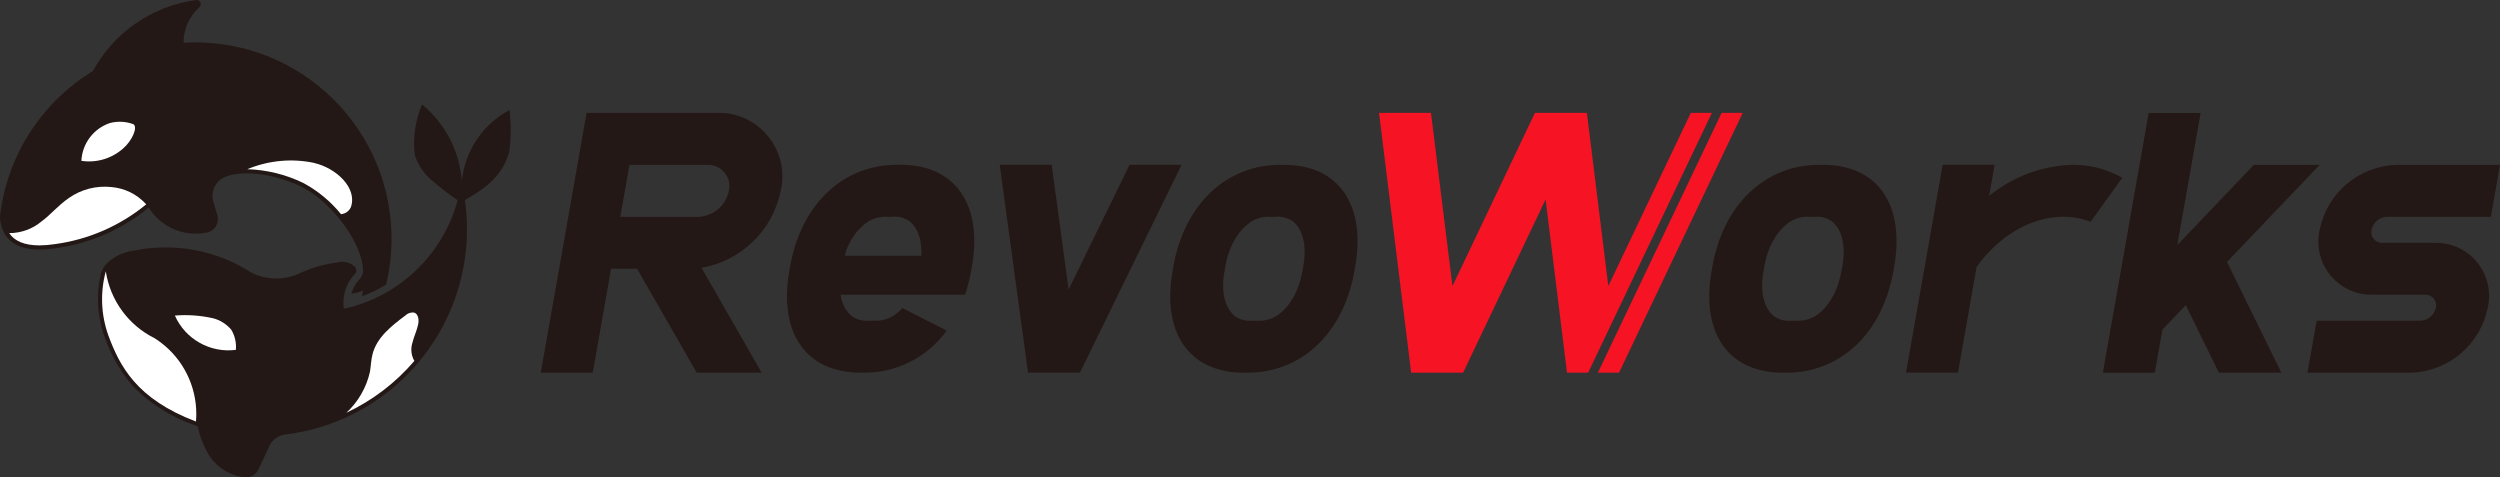 <?xml version="1.0" encoding="UTF-8"?><svg id="_レイヤー_2" xmlns="http://www.w3.org/2000/svg" viewBox="0 0 436.45 83.35"><rect x="0" y="0" width="436.45" height="83.35" fill="#333333" stroke="none"/><defs><style>.cls-1{fill:#231815;}.cls-1,.cls-2,.cls-3{stroke-width:0px;}.cls-2{fill:#f51324;}.cls-3{fill:#fff;}</style></defs><g id="_1"><g id="_グループ_479"><g id="_グループ_476"><g id="_グループ_475-2"><path class="cls-1" d="m88.95,19.21c-4.7,2.49-7.83,7.18-8.32,12.47-.37-5.25-2.89-10.11-6.95-13.45-1.17,2.78-1.61,5.81-1.28,8.81.55,1.71,1.57,3.23,2.94,4.39,1.44,1.28,2.96,2.45,4.56,3.52-1.32,4.88-4,9.28-7.74,12.68-.11.1-.21.19-.32.29-2.29,2.02-4.9,3.62-7.74,4.74-1.32.52-2.68.94-4.07,1.24-.05-.35-.08-.71-.08-1.07,0-.37.03-.75.09-1.12.22-1.39.83-2.68,1.78-3.73.09-.07.17-.15.23-.24.22-.33.21-.76-.02-1.08-.07-.1-.17-.19-.28-.26-.52-.44-1.18-.68-1.86-.7h-.07c-.23,0-.46.03-.68.08-2.24.27-4.42.86-6.48,1.77-.26.12-.53.24-.79.36-.87.36-1.79.58-2.73.67-.3.03-.61.04-.92.04-1.52,0-3.01-.36-4.37-1.05-.4-.26-.8-.5-1.21-.73-3.03-1.74-6.36-2.88-9.82-3.37-3.15-.45-6.35-.35-9.46.28-.55.07-1.1.2-1.63.39-1.32.41-2.5,1.18-3.41,2.22-.19.24-.35.51-.47.79-.11.24-.2.48-.27.73-.76,3.41-.61,6.96.44,10.28.06.18.13.35.19.52,1.08,3.16,2.74,6.09,4.9,8.64,3.01,3.12,6.72,5.48,10.82,6.89l.58.22c.28,1.39.76,2.74,1.41,4,1.2,2.63,3.66,4.46,6.53,4.86.14.03.28.04.42.05h.06c.45,0,.89-.12,1.27-.36.41-.25.74-.63.94-1.07h0l.03-.06h0l1.8-3.84.11-.24v-.02c.51-.96,1.42-1.65,2.48-1.87.2-.02.39-.05.59-.07.63-.08,1.25-.18,1.86-.29,4.8-.88,9.38-2.74,13.44-5.45,11.57-7.72,17.68-21.39,15.72-35.16,2.57-1.5,6.45-3.65,7.73-8.39.34-2.43.35-4.89.04-7.32Z"/><path class="cls-3" d="m34.21,73.59c-10.45-3.97-13.33-9.74-15.3-15.05-1.28-3.59-1.44-7.49-.44-11.17.77,5.04,3.94,9.4,8.51,11.67.37.23.73.48,1.07.74,3.92,2.95,6.22,7.58,6.22,12.48,0,.45-.02.89-.06,1.33Z"/><path class="cls-3" d="m41.18,61.08c-4.48.58-8.82-1.86-10.65-5.99,2.23-.18,4.47-.02,6.66.47,1.25.32,2.37,1.03,3.2,2.02.62,1.06.9,2.28.79,3.5h0Z"/><path class="cls-3" d="m73,56.65c-.24,1.1-.74,2.12-1.01,3.21-.33,1.05-.2,2.2.35,3.15-3.27,3.83-7.32,6.91-11.87,9.05,2.07-1.91,3.51-4.42,4.12-7.17.17-1.03.19-2.09.46-3.1.75-2.89,3.3-4.9,5.69-6.69.4-.4.97-.6,1.53-.54.78.23.9,1.29.73,2.08h0Z"/></g></g><g id="_グループ_478"><g id="_グループ_477"><path class="cls-1" d="m28.07,38.63c.08.07.17.13.25.2,1.64,1.25,3.63,1.94,5.69,1.96h.14c.58,0,1.16-.05,1.73-.15.17-.03.33-.06.49-.1,1-.32,1.67-1.25,1.67-2.3,0-.2-.03-.4-.07-.59l-.06-.19-.64-2.15-.03-.09c-.06-.22-.11-.45-.13-.68-.01-.11-.02-.22-.02-.33,0-1.35.75-2.58,1.94-3.2,3.35-1.56,9.22-.51,13.54,1.56,4.49,2.14,10.34,8.85,10.8,14.34.08.52-.04,1.06-.34,1.5-.11.17-.24.32-.39.45-.61.69-1.05,1.51-1.29,2.4.7-.06,1.38-.24,2.02-.53-.07.32-.11.65-.13.99l.42-.16c1.3-.52,2.55-1.14,3.75-1.87h0c.28-1.18.5-2.38.66-3.58.69-5.38.11-10.84-1.7-15.95-3.12-8.71-9.62-15.8-18.04-19.66-.64-.29-1.29-.57-1.95-.82-3.93-1.51-8.11-2.28-12.32-2.28-.68,0-1.35.02-2.02.06,0-2.33.99-4.56,2.7-6.14l.13-.11c.26-.3.23-.76-.07-1.02C34.68.06,34.51,0,34.33,0h-.02l-.15.02c-7.6,1.03-14.26,5.63-17.93,12.37-5.59,3.41-10.09,8.35-12.98,14.23-.1.22-.2.44-.31.66-1.56,3.36-2.55,6.95-2.96,10.63.33,4.41,3.53,6.34,9.6,5.44,6.02-.78,11.69-3.25,16.38-7.11.56.91,1.27,1.71,2.1,2.39Z"/><path class="cls-3" d="m54.88,28.46c3.76.88,7.52,4.29,6.39,7.67-.3.71-.97,1.2-1.74,1.26-1.82-2.25-4.08-4.11-6.63-5.47-3.04-1.47-6.36-2.28-9.73-2.38,3.7-1.54,7.79-1.93,11.72-1.09h0Z"/><path class="cls-3" d="m19.15,21.49c1.37-.37,2.82-.3,4.15.2.8.53-.25,2.89-1.78,4.21-1.99,1.78-4.67,2.58-7.31,2.18.14-3,2.1-5.61,4.94-6.59Z"/><path class="cls-3" d="m25.51,35.69c-4.59,3.76-10.14,6.17-16.02,6.94-.86.13-1.73.2-2.6.21-2.57,0-4.32-.71-5.29-2.14,2.08,0,4.1-.73,5.69-2.08,1.48-1.05,2.76-2.69,4.74-4.06,2.14-1.5,4.76-2.18,7.36-1.91,2.36.18,4.56,1.27,6.14,3.03h-.02Z"/></g></g></g><g id="_グループ_482"><g id="_グループ_481"><path id="_パス_548" class="cls-1" d="m122.47,46.75c6.94-1.2,12.43-6.53,13.83-13.44h0c1.39-5.97-2.33-11.94-8.31-13.33-.95-.22-1.93-.31-2.9-.28h-22.68l-8,45.36h9.07l3.2-18.14h4.54l10.41,18.14h11.34l-10.5-18.31Zm-14.18-8.9l1.6-9.07h13.61c2.04-.07,3.76,1.53,3.83,3.57.01.32-.02.65-.09.97h0c-.51,2.57-2.72,4.44-5.34,4.54h-13.61Z"/><path id="_パス_549" class="cls-1" d="m157.54,53.78c-.49.55-1.06,1.03-1.68,1.42-.99.58-2.14.85-3.28.78h-.86c-1.06.11-2.13-.17-3.01-.78-1.11-.96-1.8-2.3-1.95-3.75h21.73c.5-1.48.87-3,1.12-4.54,2.12-11.17-2.86-18.31-12.67-18.14-9.75-.17-17.25,6.96-19.07,18.14-2.12,11.17,2.86,18.31,12.67,18.14,5.82.15,11.34-2.6,14.73-7.34l-7.73-3.93Zm-5.91-15.15c.99-.58,2.13-.85,3.28-.78h.87c1.06-.11,2.13.17,3.01.78.59.45,2.26,2.09,2.05,6.02h-13.37c.6-2.45,2.08-4.6,4.17-6.03h0Z"/><path id="_パス_550" class="cls-1" d="m197.2,28.77l-10.64,21.77-2.96-21.77h-9.07l4.94,36.28h9.07l17.74-36.28h-9.07Z"/><path id="_パス_551" class="cls-1" d="m223.85,28.78c-9.75-.17-17.25,6.96-19.07,18.14-2.12,11.17,2.86,18.31,12.67,18.14,9.75.17,17.25-6.96,19.07-18.14,2.12-11.18-2.87-18.31-12.67-18.14Zm3.58,18.24c-.88,5.52-3.79,7.66-4.67,8.19-.99.58-2.14.85-3.28.78h-.86c-1.06.11-2.13-.17-3.01-.78-.69-.53-2.85-2.67-1.78-8.19l.02-.1.02-.1c.88-5.52,3.79-7.66,4.67-8.19.99-.58,2.13-.85,3.28-.78h.86c1.06-.11,2.13.17,3.01.78.69.52,2.85,2.67,1.78,8.19l-.02.1v.1Z"/><path id="_パス_552" class="cls-1" d="m317.95,28.78c-9.75-.17-17.25,6.96-19.07,18.14-2.12,11.17,2.86,18.31,12.67,18.14,9.75.17,17.25-6.96,19.07-18.14,2.12-11.18-2.86-18.31-12.67-18.14Zm3.58,18.24c-.88,5.52-3.79,7.66-4.67,8.19-.99.58-2.14.85-3.28.78h-.86c-1.06.11-2.13-.17-3.01-.78-.69-.53-2.85-2.67-1.78-8.19l.02-.1.02-.1c.88-5.52,3.79-7.66,4.67-8.19.99-.58,2.13-.85,3.28-.78h.87c1.06-.11,2.13.17,3.01.78.69.52,2.85,2.67,1.78,8.19l-.02.1-.02.1Z"/><g id="_グループ_480"><path id="_パス_553" class="cls-2" d="m300.56,19.7l-21.6,45.36h3.69l21.6-45.36h-3.69Z"/><path id="_パス_554" class="cls-2" d="m295.18,19.7l-14.4,30.24-3.74-30.24h-9.07l-14.4,30.24-3.75-30.24h-9.07l5.61,45.36h9.07l14.4-30.24,3.74,30.24h3.69l21.6-45.36h-3.68Z"/></g><path id="_パス_555" class="cls-1" d="m364.97,38.72l5.53-7.66v-.02c-2.64-1.51-5.63-2.29-8.67-2.27-5.32.15-10.45,2.06-14.57,5.44l.96-5.44h-9.07l-6.4,36.28h9.07l3.25-18.42c3.71-5.27,9.38-8.79,15.15-8.79,1.62-.01,3.23.29,4.74.88Z"/><path id="_パス_556" class="cls-1" d="m377.52,57.54l4.07-4.27,5.78,11.79h10.91l-9.49-19.33,16.17-16.95h-11.49l-13.35,13.99,4.07-23.06h-9.07l-8,45.36h9.07l1.33-7.52Z"/><path id="_パス_557" class="cls-1" d="m420.98,65.06h-18.14l1.6-9.07h18.14c1.31-.05,2.41-.99,2.67-2.27.23-1-.39-1.99-1.39-2.22-.16-.04-.32-.05-.48-.05h-9.07c-5.11.17-9.4-3.83-9.57-8.94-.03-.8.05-1.61.23-2.39,1.29-6.41,6.8-11.1,13.34-11.34h18.14l-1.6,9.07h-18.15c-1.31.05-2.41.99-2.67,2.27-.23,1,.39,1.99,1.39,2.22.16.04.32.05.48.05h9.07c5.11-.17,9.4,3.83,9.57,8.94.03.8-.05,1.61-.23,2.39-1.29,6.41-6.8,11.1-13.33,11.34Z"/></g></g></g></svg>